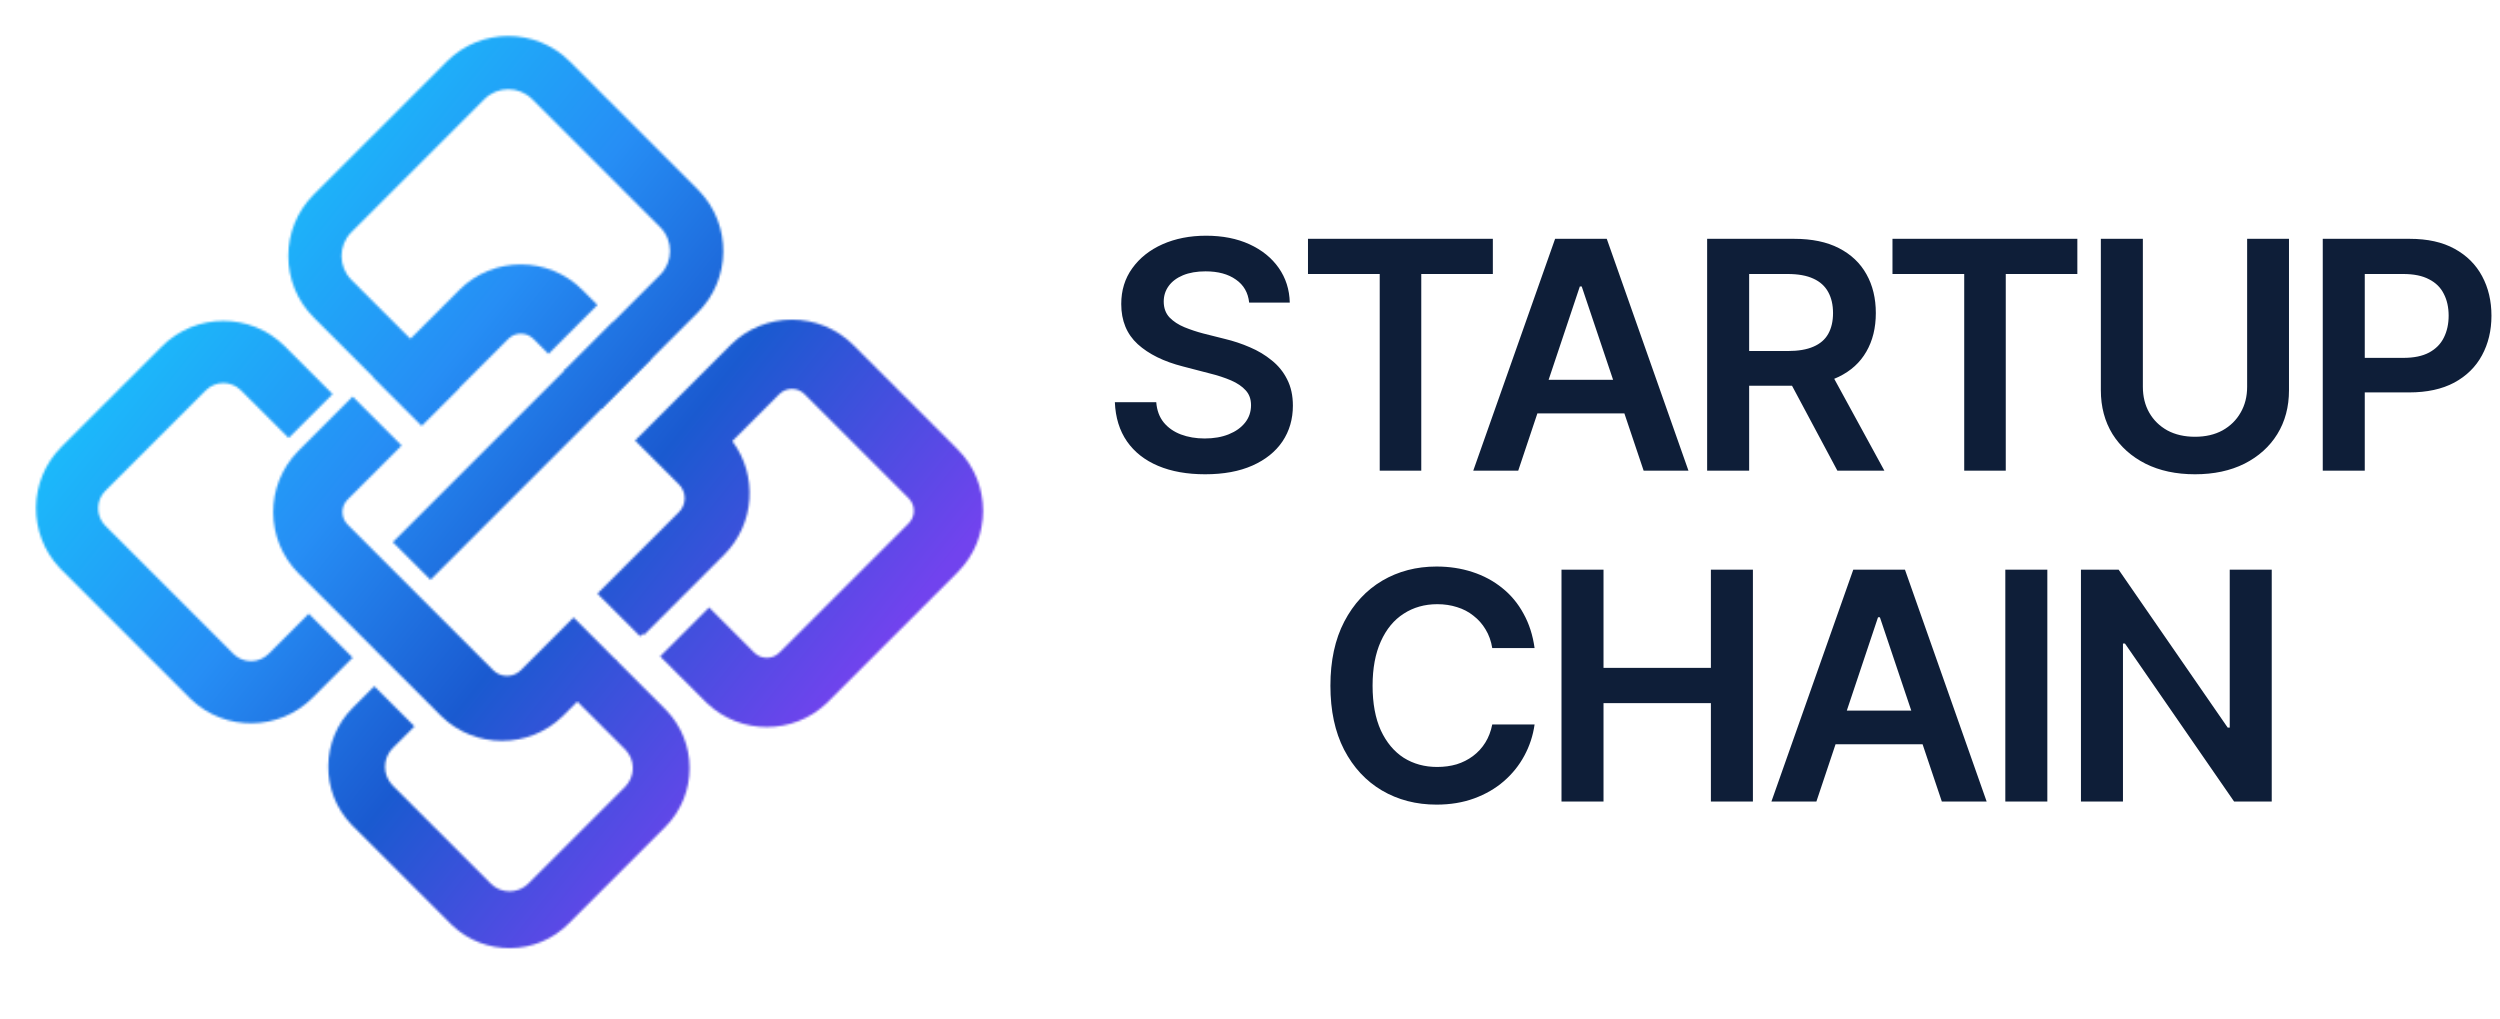 <?xml version="1.0" encoding="UTF-8"?> <svg xmlns="http://www.w3.org/2000/svg" width="1126" height="459" viewBox="0 0 1126 459" fill="none"><path d="M542.785 213.612C534.655 213.612 527.599 212.35 521.618 209.827C515.637 207.304 510.965 203.636 507.6 198.823C504.236 193.964 502.414 188.076 502.133 181.161H520.777C521.058 184.805 522.179 187.842 524.142 190.272C526.104 192.655 528.674 194.454 531.851 195.669C535.076 196.884 538.65 197.491 542.575 197.491C546.687 197.491 550.308 196.861 553.439 195.599C556.57 194.337 559.023 192.585 560.798 190.342C562.574 188.099 563.462 185.483 563.462 182.492C563.462 179.782 562.668 177.563 561.079 175.834C559.49 174.058 557.294 172.563 554.49 171.348C551.687 170.133 548.393 169.058 544.608 168.124L532.763 165.04C524.165 162.844 517.39 159.503 512.437 155.017C507.484 150.485 505.007 144.457 505.007 136.934C505.007 130.766 506.666 125.392 509.983 120.813C513.301 116.187 517.833 112.589 523.581 110.019C529.375 107.45 535.917 106.165 543.206 106.165C550.635 106.165 557.154 107.45 562.761 110.019C568.368 112.589 572.76 116.141 575.938 120.673C579.115 125.206 580.774 130.416 580.914 136.303H562.621C562.154 131.817 560.168 128.36 556.663 125.93C553.205 123.453 548.65 122.215 542.996 122.215C539.071 122.215 535.683 122.799 532.833 123.967C530.029 125.135 527.88 126.748 526.384 128.804C524.889 130.859 524.142 133.196 524.142 135.812C524.142 138.71 525.006 141.093 526.735 142.962C528.51 144.784 530.753 146.256 533.463 147.377C536.22 148.499 539.024 149.433 541.874 150.181L551.617 152.634C555.542 153.569 559.327 154.83 562.971 156.419C566.616 157.961 569.887 159.923 572.784 162.306C575.728 164.643 578.041 167.493 579.723 170.857C581.452 174.222 582.316 178.17 582.316 182.703C582.316 188.777 580.751 194.15 577.62 198.823C574.489 203.449 569.98 207.07 564.093 209.687C558.205 212.304 551.103 213.612 542.785 213.612ZM589.115 123.407V107.566H672.381V123.407H640.14V212H621.426V123.407H589.115ZM683.806 212H663.55L700.417 107.566H723.687L760.484 212H740.298L712.403 129.014H711.561L683.806 212ZM684.507 171.068H739.527V186.207H684.507V171.068ZM768.895 212V107.566H808.075C816.112 107.566 822.841 108.968 828.261 111.772C833.728 114.575 837.863 118.5 840.667 123.547C843.47 128.547 844.872 134.364 844.872 140.999C844.872 147.681 843.447 153.475 840.597 158.381C837.793 163.288 833.634 167.072 828.121 169.736C822.607 172.399 815.832 173.731 807.795 173.731H779.969V158.101H805.201C809.921 158.101 813.776 157.447 816.766 156.138C819.803 154.83 822.023 152.914 823.425 150.391C824.873 147.821 825.597 144.691 825.597 140.999C825.597 137.308 824.873 134.154 823.425 131.537C821.976 128.874 819.757 126.864 816.766 125.509C813.776 124.108 809.897 123.407 805.131 123.407H787.819V212H768.895ZM827.56 212L802.258 164.619H822.864L848.727 212H827.56ZM852.372 123.407V107.566H935.638V123.407H903.397V212H884.683V123.407H852.372ZM1012.11 107.566H1030.96V175.764C1030.96 183.24 1029.21 189.828 1025.7 195.529C1022.2 201.183 1017.27 205.622 1010.91 208.846C1004.56 212.023 997.13 213.612 988.626 213.612C980.122 213.612 972.692 212.023 966.338 208.846C959.983 205.622 955.03 201.183 951.479 195.529C947.974 189.828 946.222 183.24 946.222 175.764V107.566H965.146V174.222C965.146 178.614 966.104 182.492 968.02 185.857C969.936 189.221 972.646 191.884 976.15 193.847C979.701 195.763 983.86 196.72 988.626 196.72C993.392 196.72 997.527 195.763 1001.03 193.847C1004.54 191.884 1007.25 189.221 1009.16 185.857C1011.12 182.492 1012.11 178.614 1012.11 174.222V107.566ZM1046.17 212V107.566H1085.35C1093.39 107.566 1100.12 109.062 1105.54 112.052C1111 115.043 1115.14 119.154 1117.94 124.388C1120.75 129.621 1122.15 135.555 1122.15 142.191C1122.15 148.873 1120.72 154.83 1117.87 160.064C1115.07 165.25 1110.91 169.339 1105.4 172.329C1099.88 175.273 1093.11 176.745 1085.07 176.745H1059.14V161.185H1082.48C1087.2 161.185 1091.05 160.391 1094.04 158.802C1097.08 157.166 1099.3 154.924 1100.7 152.073C1102.15 149.176 1102.87 145.882 1102.87 142.191C1102.87 138.453 1102.15 135.182 1100.7 132.378C1099.3 129.528 1097.08 127.332 1094.04 125.79C1091.05 124.201 1087.17 123.407 1082.41 123.407H1065.09V212H1046.17Z" fill="#0E1E38"></path><path d="M647.018 362.402C637.86 362.402 629.659 360.276 622.417 356.024C615.221 351.772 609.544 345.65 605.385 337.66C601.273 329.67 599.217 320.068 599.217 308.853C599.217 297.592 601.296 287.967 605.455 279.976C609.66 271.939 615.361 265.795 622.557 261.543C629.799 257.291 637.953 255.165 647.018 255.165C652.766 255.165 658.139 255.982 663.139 257.618C668.185 259.253 672.671 261.66 676.596 264.837C680.521 267.968 683.722 271.823 686.198 276.402C688.722 280.934 690.38 286.097 691.175 291.892H672.11C671.596 288.714 670.592 285.911 669.096 283.481C667.648 281.051 665.826 278.995 663.629 277.313C661.48 275.584 659.027 274.299 656.27 273.458C653.513 272.57 650.546 272.126 647.369 272.126C641.668 272.126 636.622 273.551 632.229 276.402C627.837 279.205 624.403 283.364 621.926 288.878C619.45 294.345 618.211 301.003 618.211 308.853C618.211 316.797 619.45 323.502 621.926 328.969C624.449 334.389 627.884 338.501 632.229 341.305C636.622 344.062 641.645 345.44 647.299 345.44C650.429 345.44 653.35 345.043 656.06 344.249C658.77 343.407 661.223 342.169 663.419 340.534C665.662 338.852 667.508 336.842 668.956 334.506C670.452 332.123 671.503 329.39 672.11 326.306H691.175C690.474 331.305 688.932 336.001 686.549 340.394C684.212 344.739 681.129 348.571 677.297 351.888C673.512 355.159 669.073 357.729 663.98 359.598C658.887 361.467 653.233 362.402 647.018 362.402ZM703.3 361V256.566H722.224V300.793H770.586V256.566H789.511V361H770.586V316.703H722.224V361H703.3ZM818.107 361H797.851L834.718 256.566H857.988L894.785 361H874.599L846.704 278.014H845.863L818.107 361ZM818.808 320.068H873.828V335.207H818.808V320.068ZM922.12 256.566V361H903.196V256.566H922.12ZM1023.19 256.566V361H1006.23L957.095 289.859H956.184V361H937.26V256.566H954.221L1003.35 327.707H1004.27V256.566H1023.19Z" fill="#0E1E38"></path><mask id="mask0_137_78" style="mask-type:alpha" maskUnits="userSpaceOnUse" x="16" y="16" width="427" height="412"><path d="M156.58 224.978C153.458 228.1 153.458 233.161 156.58 236.283L222.152 301.855C225.586 305.289 231.154 305.289 234.588 301.855L258.329 278.114L278.113 297.899L253.807 322.205L253.446 322.561C238.242 337.383 213.974 337.383 198.771 322.561L198.41 322.205L134.534 258.329C119.356 243.152 119.238 218.617 134.178 203.293L134.534 202.933L158.841 178.626L180.887 200.671L156.58 224.978ZM247.023 159.406L240.24 152.623C237.118 149.502 232.056 149.502 228.935 152.623L189.931 191.627L167.885 169.582L206.889 130.578C222.187 115.281 246.988 115.281 262.285 130.578L269.068 137.361L247.023 159.406ZM431.302 202.367C446.599 217.664 446.6 242.466 431.303 257.764L373.079 315.987L372.355 316.693C357.253 331.049 333.509 331.049 318.406 316.693L317.682 315.987L297.333 295.637L319.379 273.591L339.728 293.941C342.85 297.063 347.912 297.063 351.033 293.941L409.257 235.718C412.378 232.596 412.378 227.534 409.257 224.412L362.339 177.495C359.217 174.373 354.155 174.373 351.033 177.495L329.837 198.691C341.34 214.034 340.115 235.896 326.162 249.85L289.984 286.028L289.418 285.462L288.288 286.593L270.764 269.069L270.059 268.345C269.739 268.009 269.428 267.666 269.122 267.321L305.812 230.631C309.246 227.197 309.246 221.629 305.812 218.195L286.027 198.41L328.988 155.449C344.285 140.152 369.087 140.152 384.384 155.449L431.302 202.367ZM271.33 183.713L254.372 166.755L276.417 144.709L293.375 161.668L271.33 183.713Z" fill="black"></path><path d="M299.594 319.378C314.267 334.051 314.267 357.84 299.594 372.513L256.068 416.039C241.624 430.483 218.347 430.709 203.627 416.716L202.932 416.04L158.841 371.948L158.164 371.254C144.172 356.534 144.398 333.256 158.842 318.813L168.591 309.063L186.68 327.151L176.93 336.901C172.247 341.584 172.247 349.176 176.93 353.859L221.021 397.951C225.704 402.633 233.297 402.633 237.979 397.951L281.505 354.425C286.188 349.742 286.188 342.149 281.505 337.467L259.46 315.421L277.548 297.333L299.594 319.378Z" fill="black"></path><path d="M130.012 197.279L108.532 175.799C104.161 171.429 97.075 171.429 92.705 175.799L47.483 221.021C43.112 225.391 43.112 232.478 47.482 236.848L105.141 294.507C109.511 298.877 116.598 298.876 120.968 294.506L139.057 276.417L158.841 296.202L140.753 314.29C125.694 329.349 101.426 329.584 86.08 314.997L85.356 314.291L27.698 256.633L26.992 255.909C12.405 240.563 12.64 216.294 27.699 201.236L72.92 156.014C88.218 140.717 113.019 140.717 128.316 156.014L149.797 177.495L130.012 197.279Z" fill="black"></path><path d="M314.997 86.08C329.584 101.426 329.349 125.694 314.291 140.752L271.33 183.713L254.372 166.755L297.333 123.794C303.264 117.863 303.264 108.246 297.333 102.314L239.675 44.656C233.743 38.725 224.127 38.725 218.195 44.656L158.276 104.575C152.345 110.507 152.345 120.123 158.276 126.055L206.89 174.668L189.931 191.627L141.318 143.013C126.021 127.716 126.021 102.914 141.318 87.617L201.237 27.698C216.534 12.401 241.336 12.401 256.633 27.698L314.291 85.356L314.997 86.08Z" fill="black"></path><rect x="254.937" y="166.189" width="23.982" height="110.319" transform="rotate(45 254.937 166.189)" fill="black"></rect></mask><g mask="url(#mask0_137_78)"><rect x="-43.168" y="-24.782" width="538.805" height="483.646" fill="url(#paint0_linear_137_78)"></rect></g><defs><linearGradient id="paint0_linear_137_78" x1="59.556" y1="97.129" x2="360.536" y2="337.353" gradientUnits="userSpaceOnUse"><stop stop-color="#18C8FC"></stop><stop offset="0.395" stop-color="#268EF5"></stop><stop offset="0.66" stop-color="#1A5AD0"></stop><stop offset="1" stop-color="#7143EE"></stop></linearGradient></defs></svg> 